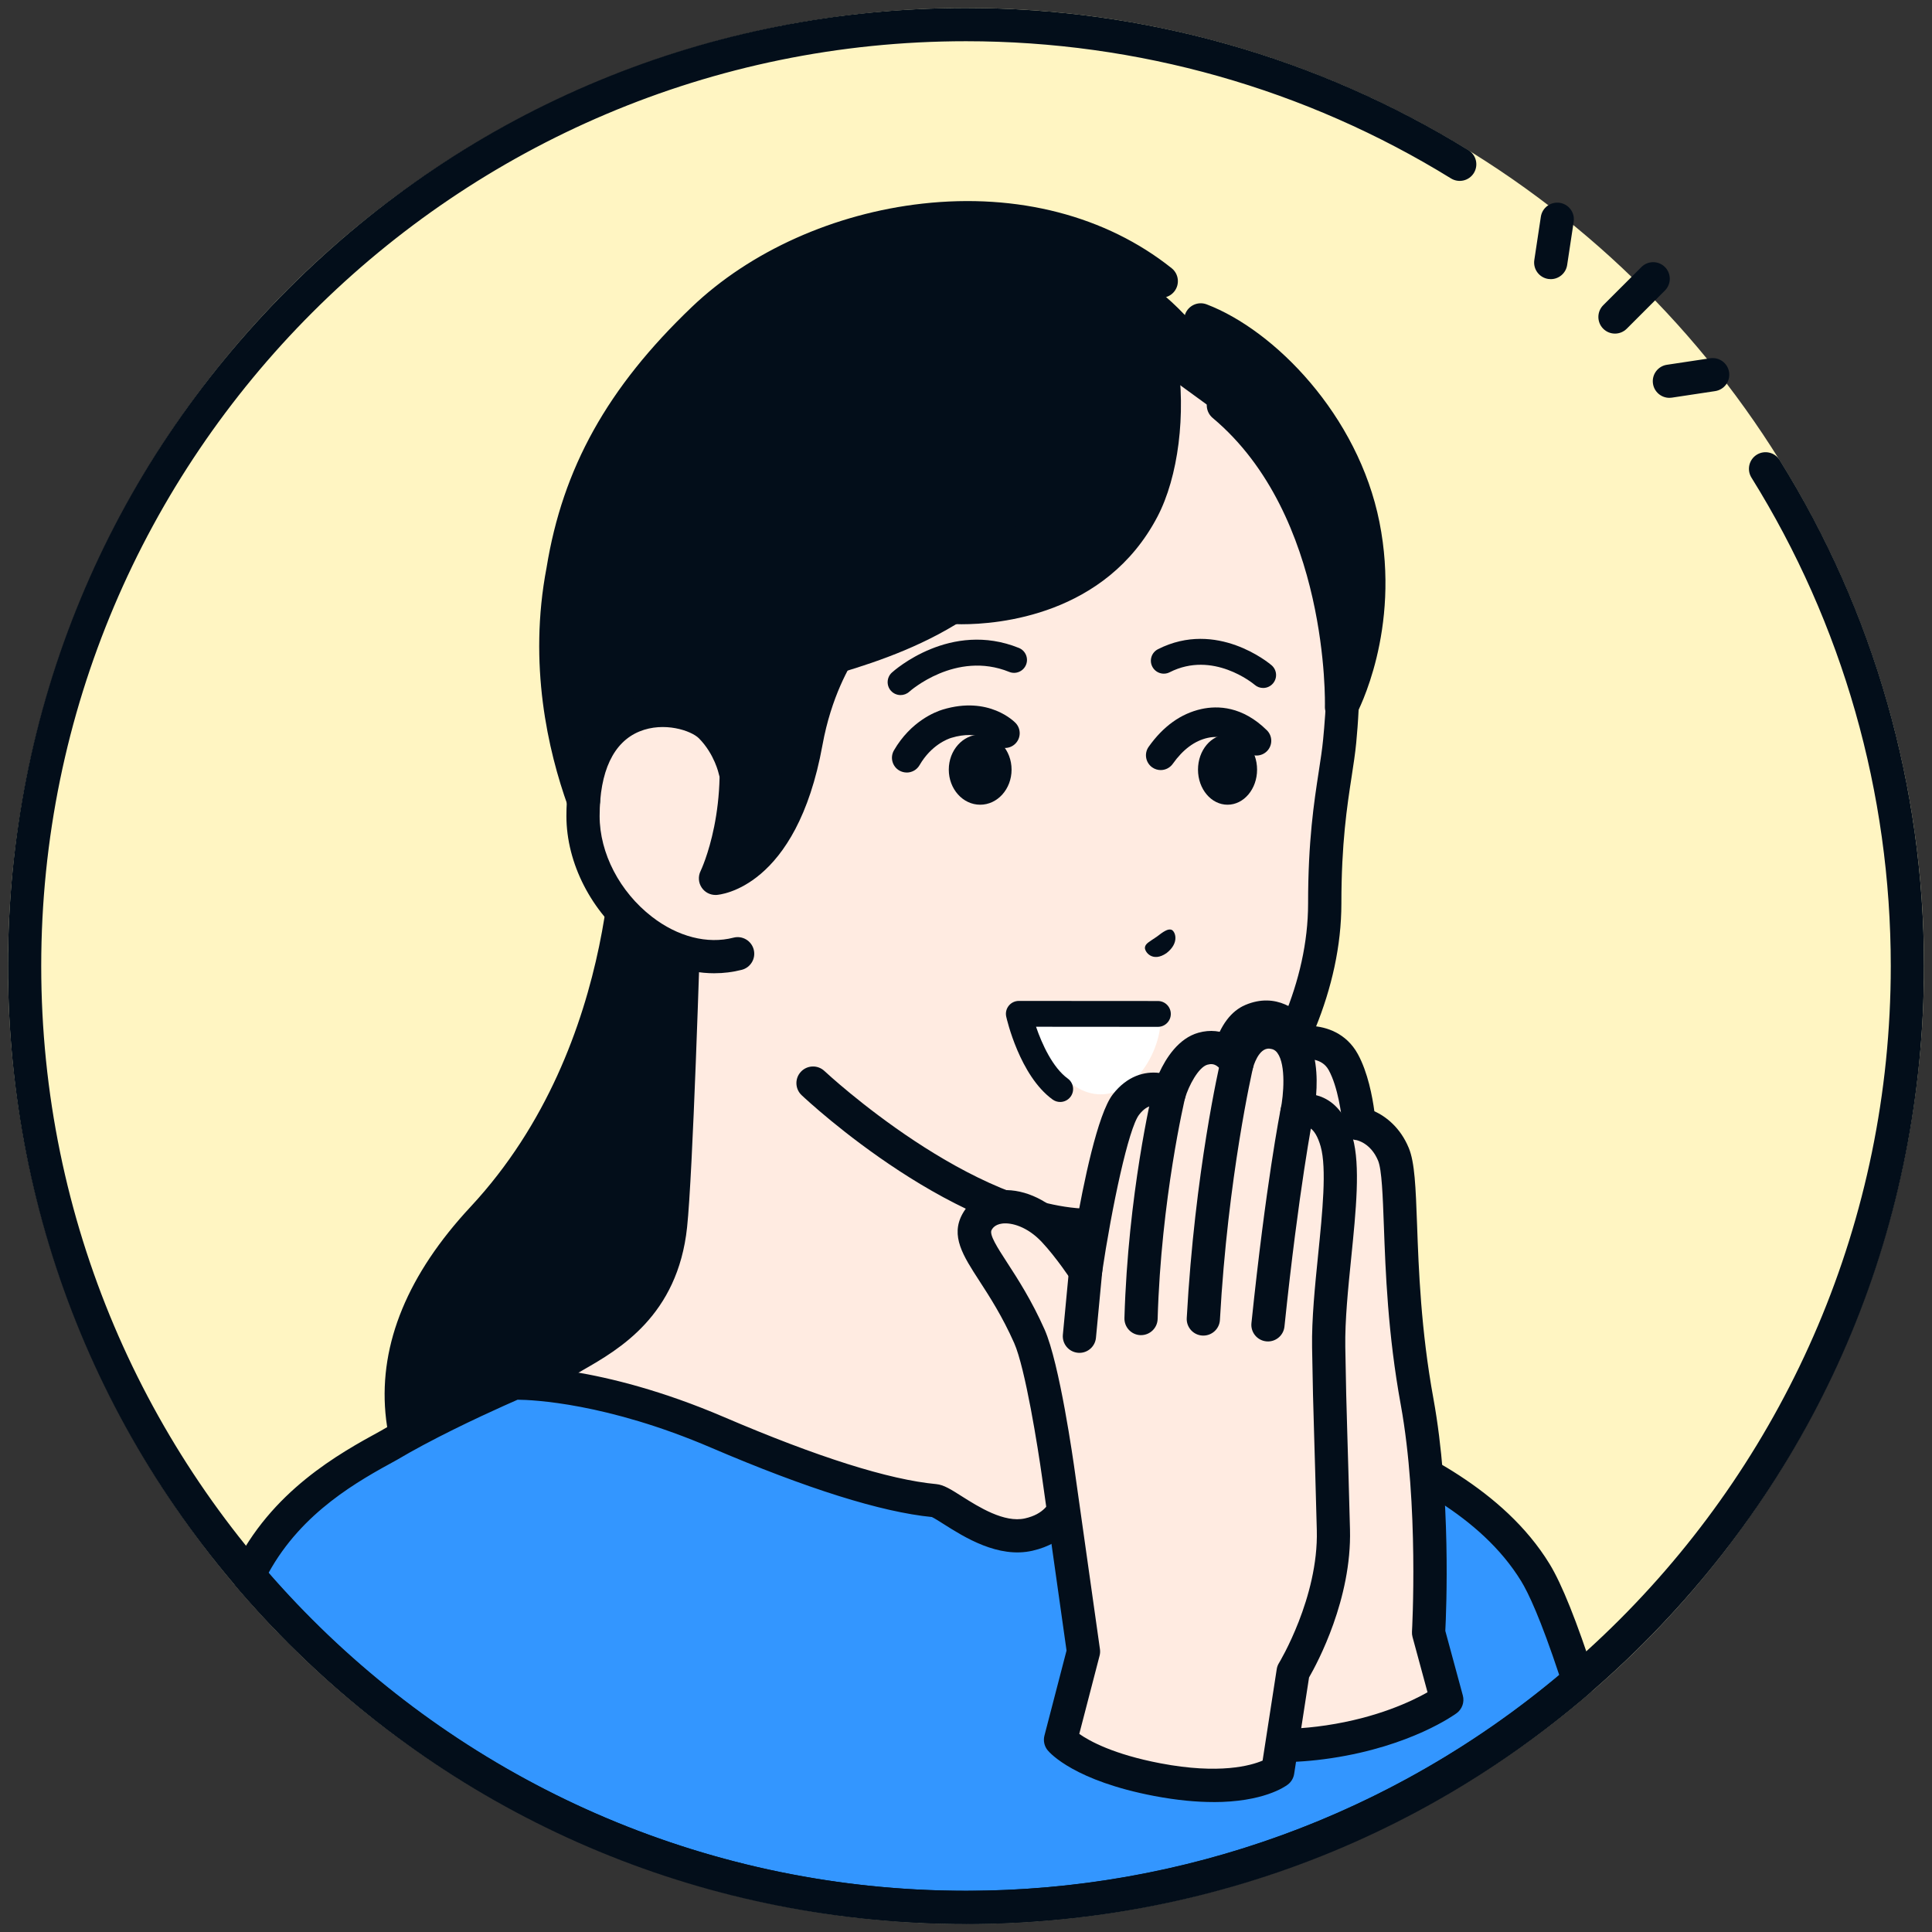 <svg width="121" height="121" viewBox="0 0 121 121" fill="none" xmlns="http://www.w3.org/2000/svg">
<rect x="0" y="0" width="121" height="121" fill="#333333" stroke="none"/>
<circle cx="60.5" cy="60.5" r="60" fill="#FFF5C2"/>
<g clip-path="url(#clip0_3103_5077)">
<path d="M29.975 76.822C20.13 87.394 26.992 95.936 30.265 98.402C34.561 101.639 49.101 100.826 49.101 100.826L50.311 51.04H39.161C39.161 51.04 39.997 66.059 29.975 76.822Z" fill="#030E1A"/>
<path d="M45.427 101.431C40.672 101.431 32.997 101.043 29.893 98.705C27.493 96.897 24.546 93.135 24.139 88.487C23.757 84.134 25.55 79.793 29.468 75.585C39.057 65.287 38.385 50.715 38.377 50.567C38.362 50.282 38.464 50.002 38.661 49.795C38.858 49.587 39.13 49.47 39.417 49.47H50.567C51.141 49.47 51.607 49.936 51.607 50.51C51.607 51.084 51.141 51.55 50.567 51.55H40.478C40.469 55.285 39.737 67.61 30.992 77.002C27.492 80.76 25.884 84.563 26.213 88.303C26.561 92.271 29.089 95.49 31.147 97.041C34.419 99.507 45.36 99.478 49.299 99.258C49.874 99.224 50.363 99.665 50.396 100.239C50.428 100.814 49.989 101.303 49.414 101.337C49.221 101.347 47.641 101.431 45.429 101.431H45.427Z" fill="#030E1A"/>
<path d="M75.6 86.996C70.634 84.936 67.655 82.552 67.225 81.267C66.796 79.982 67.379 71.427 67.379 71.427L55.927 63.392L42.999 52.498C42.999 52.498 42.434 72.598 41.996 76.749C41.355 82.833 36.717 84.271 34.81 85.625C28.056 90.421 25.615 94.347 25.615 94.347L58.845 113.167H76.249L85.498 93.47C85.498 93.47 83.374 90.223 75.6 86.996Z" fill="#FFEBE1"/>
<path d="M76.249 114.209C76.1 114.209 75.95 114.177 75.807 114.11C75.287 113.866 75.063 113.245 75.308 112.725L84.279 93.619C83.428 92.681 80.888 90.317 75.201 87.956C70.455 85.986 66.854 83.431 66.24 81.597C65.817 80.335 66.139 74.477 66.303 71.943L55.33 64.244C55.304 64.226 55.281 64.208 55.258 64.188L43.977 54.684C43.818 60.01 43.388 73.485 43.032 76.86C42.447 82.402 38.756 84.518 36.551 85.783C36.099 86.043 35.707 86.267 35.412 86.476C30.792 89.757 28.234 92.63 27.143 94.017L59.359 112.264C59.86 112.547 60.036 113.182 59.752 113.683C59.469 114.183 58.833 114.359 58.333 114.075L25.102 95.254C24.856 95.115 24.677 94.88 24.606 94.607C24.536 94.332 24.581 94.041 24.731 93.799C24.835 93.633 27.361 89.641 34.207 84.779C34.584 84.512 35.036 84.252 35.516 83.978C37.614 82.774 40.489 81.127 40.962 76.642C41.392 72.577 41.954 52.673 41.96 52.471C41.971 52.072 42.21 51.714 42.575 51.552C42.94 51.388 43.365 51.448 43.671 51.705L56.564 62.568L67.978 70.577C68.276 70.786 68.443 71.136 68.419 71.5C68.148 75.466 67.993 80.203 68.214 80.941C68.441 81.617 70.717 83.843 75.999 86.036C83.978 89.346 86.276 92.758 86.369 92.901C86.566 93.203 86.593 93.586 86.44 93.912L77.191 113.609C77.014 113.986 76.64 114.207 76.249 114.207V114.209Z" fill="#030E1A"/>
<path d="M60.27 16.116C45.36 16.309 43.102 32.83 43.041 39.805C43 44.504 43 48.938 43 48.938V55.887L50.92 67.834C50.92 67.834 60.455 76.832 68.485 76.751C73.216 76.702 82.967 67.112 82.967 56.586C82.967 51.206 83.683 48.685 83.901 46.418C84.343 41.741 84.681 31.921 76.533 23.362C72.673 19.308 65.592 16.049 60.27 16.116Z" fill="#FFEBE1"/>
<path d="M64.25 63.851H72.688C72.688 65.726 71.188 68.538 68.938 68.538C66.688 68.538 65.188 65.726 64.25 63.851Z" fill="white"/>
<path d="M68.375 77.791C60.051 77.791 50.605 68.967 50.205 68.59C49.787 68.196 49.768 67.538 50.163 67.12C50.557 66.702 51.215 66.683 51.634 67.076C51.726 67.164 60.97 75.778 68.474 75.709C72.676 75.667 81.925 66.393 81.925 56.585C81.925 52.655 82.296 50.249 82.594 48.314C82.708 47.573 82.807 46.933 82.866 46.317C83.18 42.99 84.139 32.857 75.78 24.079C72.024 20.134 65.224 17.099 60.285 17.156C54.251 17.235 49.789 20.167 47.025 25.87C44.434 31.217 44.105 37.403 44.084 39.814C44.043 44.455 44.043 48.893 44.043 48.938V55.887C44.043 56.462 43.577 56.927 43.003 56.927C42.429 56.927 41.963 56.462 41.963 55.887V48.938C41.963 48.893 41.963 44.446 42.004 39.796C42.04 35.707 43.089 15.297 60.26 15.076C65.789 15.004 73.112 18.258 77.289 22.643C80.957 26.495 83.37 31.033 84.459 36.127C85.368 40.379 85.168 44.093 84.94 46.515C84.875 47.192 84.767 47.891 84.653 48.632C84.366 50.495 84.01 52.816 84.01 56.586C84.01 67.233 74.196 77.734 68.498 77.791C68.459 77.791 68.419 77.791 68.38 77.791H68.375Z" fill="#030E1A"/>
<path d="M34.999 36.272C35.885 30.788 38.234 25.823 43.785 20.516C51.554 13.089 67.034 11.045 74.948 20.566C78.822 22.041 83.848 27.059 85.119 33.43C86.412 39.909 83.764 44.804 83.764 44.804C83.764 44.804 84.164 32.44 76.365 25.908L72.458 23.065C73.776 28.014 71.601 33.366 68.726 35.758C65.601 38.826 59.706 38.455 59.706 38.455C59.706 38.455 57.815 39.923 52.122 41.657C51.519 42.721 50.684 44.535 50.234 47.01C48.733 55.287 44.558 55.539 44.558 55.539C44.558 55.539 46.256 50.663 45.589 48.141C45.311 47.093 44.828 46.612 44.262 46.04C42.763 44.522 36.806 43.788 36.3 50.67C35.019 47.108 33.911 41.976 35.004 36.271L34.999 36.272Z" fill="#030E1A"/>
<path d="M44.514 45.511C42.948 43.926 36.512 43.191 36.512 51.105C36.512 56.145 41.568 60.927 46.197 59.73L46.036 48.269C46.036 48.269 45.743 46.754 44.514 45.51V45.511Z" fill="#FFEBE1"/>
<path d="M84.019 45.316C83.928 45.316 83.837 45.304 83.746 45.28C83.281 45.154 82.962 44.724 82.978 44.242C82.981 44.123 83.26 32.298 75.951 26.177C75.511 25.809 75.452 25.152 75.822 24.712C76.192 24.271 76.847 24.212 77.287 24.582C81.937 28.476 83.816 34.235 84.567 38.529C84.749 36.953 84.752 35.105 84.354 33.104C83.209 27.366 78.614 22.448 74.833 21.007C74.296 20.802 74.026 20.201 74.23 19.665C74.435 19.128 75.036 18.858 75.572 19.062C79.822 20.681 85.06 26.009 86.393 32.696C87.744 39.465 85.046 44.556 84.932 44.769C84.747 45.112 84.391 45.315 84.017 45.315L84.019 45.316Z" fill="#030E1A"/>
<path d="M36.547 51.174C36.12 51.174 35.72 50.91 35.567 50.486C34.319 47.013 33.074 41.607 34.229 35.562C35.241 29.313 38.045 24.277 43.32 19.235C46.984 15.732 52.254 13.369 57.775 12.752C63.733 12.086 69.274 13.523 73.378 16.796C73.828 17.153 73.901 17.809 73.543 18.258C73.186 18.707 72.531 18.781 72.081 18.423C64.081 12.044 51.262 14.523 44.759 20.739C39.829 25.452 37.214 30.131 36.281 35.91C36.279 35.92 36.278 35.929 36.275 35.94C35.205 41.527 36.364 46.551 37.525 49.783C37.719 50.324 37.438 50.919 36.898 51.114C36.783 51.156 36.664 51.176 36.547 51.176V51.174Z" fill="#030E1A"/>
<path d="M52.395 42.163C51.947 42.163 51.534 41.872 51.399 41.421C51.233 40.871 51.546 40.291 52.097 40.125C54.322 39.459 57.195 38.472 59.676 36.745C62.359 34.879 64.953 32.461 65.754 27.46C65.844 26.892 66.379 26.506 66.946 26.598C67.514 26.689 67.9 27.223 67.809 27.79C66.881 33.573 63.778 36.425 60.865 38.453C58.141 40.348 55.067 41.407 52.694 42.118C52.595 42.148 52.494 42.162 52.395 42.162V42.163Z" fill="#030E1A"/>
<path d="M60.251 39.097C59.843 39.097 59.586 39.079 59.529 39.075C58.956 39.029 58.528 38.529 58.572 37.956C58.617 37.384 59.117 36.956 59.69 36.999C60.002 37.022 67.443 37.498 70.643 31.399C71.494 29.779 72.277 26.527 71.683 22.695C71.594 22.126 71.984 21.594 72.552 21.507C73.12 21.419 73.652 21.808 73.739 22.376C74.292 25.942 73.799 29.863 72.486 32.367C69.233 38.562 62.481 39.096 60.249 39.096L60.251 39.097Z" fill="#030E1A"/>
<path d="M44.74 60.954C45.322 60.954 45.898 60.883 46.458 60.739C47.014 60.595 47.349 60.028 47.205 59.472C47.061 58.916 46.494 58.581 45.938 58.725C44.309 59.146 42.447 58.669 40.83 57.416C38.809 55.852 37.554 53.433 37.554 51.107C37.554 48.313 38.416 46.482 40.047 45.812C41.589 45.179 43.293 45.757 43.776 46.243C44.752 47.232 45.016 48.463 45.019 48.475C45.134 49.036 45.681 49.401 46.242 49.288C46.802 49.176 47.169 48.635 47.059 48.072C47.044 47.997 46.69 46.231 45.256 44.781C44.121 43.633 41.505 42.964 39.256 43.887C37.844 44.467 35.474 46.177 35.474 51.107C35.474 54.063 37.038 57.111 39.557 59.062C41.159 60.301 42.979 60.955 44.742 60.955L44.74 60.954Z" fill="#030E1A"/>
<path d="M44.81 56.051C44.463 56.051 44.135 55.877 43.943 55.585C43.738 55.276 43.714 54.879 43.88 54.547C43.898 54.509 45.847 50.447 44.723 44.692C44.613 44.129 44.98 43.582 45.545 43.472C46.108 43.362 46.655 43.73 46.765 44.294C47.464 47.873 47.108 50.85 46.633 52.831C47.643 51.812 48.811 49.894 49.463 46.296C50.084 42.875 51.423 40.615 51.968 39.803C52.288 39.327 52.936 39.201 53.412 39.521C53.889 39.841 54.015 40.489 53.695 40.965C53.222 41.669 52.06 43.633 51.51 46.667C49.881 55.644 45.076 56.038 44.871 56.05C44.85 56.05 44.829 56.051 44.808 56.051H44.81Z" fill="#030E1A"/>
<path d="M60.497 119.46C75.15 119.46 88.554 114.113 98.867 105.264C97.862 102.162 96.922 99.735 96.165 98.495C92.866 93.099 86.013 90.833 83.273 89.428C80.533 88.024 78.114 87.192 78.114 87.192C78.114 87.192 73.957 90.335 67.586 93.23C66.857 93.561 66.901 95.541 64.434 96.108C61.968 96.673 59.263 94.051 58.543 93.984C56.688 93.812 52.855 93.099 44.942 89.71C37.279 86.427 32.199 86.626 32.199 86.626C32.199 86.626 29.019 87.985 26.054 89.569C25.469 89.882 24.895 90.202 24.354 90.523C21.593 92.032 17.715 94.234 15.568 98.672C26.383 111.39 42.497 119.46 60.5 119.46H60.497Z" fill="#3396FF"/>
<path d="M60.497 120.5C42.871 120.5 26.205 112.789 14.773 99.345C14.505 99.031 14.45 98.59 14.629 98.218C16.972 93.376 21.262 91.025 23.835 89.619C24.352 89.312 24.929 88.989 25.55 88.657C25.553 88.655 25.558 88.652 25.561 88.651C28.532 87.062 31.656 85.725 31.789 85.669C31.906 85.62 32.029 85.591 32.157 85.586C32.373 85.577 37.56 85.415 45.351 88.753C51.206 91.261 55.676 92.673 58.638 92.949C59.102 92.993 59.547 93.274 60.22 93.701C61.286 94.375 62.897 95.394 64.2 95.095C65.374 94.826 65.71 94.192 66.068 93.52C66.312 93.062 66.587 92.543 67.155 92.285C73.333 89.477 77.445 86.394 77.486 86.363C77.762 86.154 78.124 86.097 78.452 86.21C78.554 86.245 80.974 87.083 83.748 88.505C84.199 88.737 84.779 88.996 85.451 89.3C88.706 90.765 94.156 93.22 97.052 97.955C97.814 99.201 98.757 101.553 99.856 104.947C99.985 105.346 99.862 105.784 99.543 106.057C88.685 115.374 74.818 120.505 60.495 120.505L60.497 120.5ZM16.811 98.523C27.831 111.176 43.714 118.419 60.497 118.419C74.091 118.419 87.259 113.632 97.66 104.923C96.478 101.356 95.716 99.756 95.277 99.037C92.716 94.849 87.83 92.65 84.596 91.194C83.897 90.88 83.294 90.608 82.797 90.354C80.882 89.372 79.112 88.672 78.276 88.358C77.02 89.252 73.318 91.757 68.106 94.135C68.052 94.216 67.969 94.372 67.905 94.493C67.479 95.295 66.765 96.639 64.664 97.121C62.515 97.614 60.381 96.263 59.107 95.456C58.839 95.286 58.51 95.079 58.364 95.011C55.187 94.698 50.534 93.236 44.53 90.665C37.996 87.865 33.368 87.671 32.417 87.663C31.694 87.979 29.023 89.159 26.542 90.486C26.539 90.486 26.536 90.489 26.533 90.49C25.932 90.812 25.376 91.125 24.881 91.418C24.871 91.424 24.86 91.43 24.85 91.436C22.466 92.739 18.922 94.674 16.812 98.523H16.811Z" fill="#030E1A"/>
<path d="M71.705 59.344C71.728 59.089 72.004 58.974 72.443 58.669C72.869 58.34 73.145 58.154 73.366 58.23C73.595 58.31 73.906 59.033 73.058 59.693C72.179 60.3 71.683 59.607 71.705 59.344Z" fill="#030E1A"/>
<path d="M56.403 43.532C56.184 43.532 55.964 43.444 55.803 43.268C55.503 42.937 55.527 42.425 55.857 42.124C56.006 41.989 59.533 38.848 63.814 40.581C64.228 40.749 64.428 41.221 64.26 41.634C64.092 42.049 63.62 42.249 63.207 42.081C59.86 40.725 56.976 43.296 56.947 43.322C56.792 43.463 56.597 43.532 56.403 43.532Z" fill="#030E1A"/>
<path d="M79.11 43.087C78.924 43.087 78.737 43.024 78.586 42.894C78.482 42.806 75.963 40.728 73.255 42.103C72.857 42.306 72.37 42.147 72.167 41.748C71.964 41.35 72.123 40.863 72.522 40.66C76.204 38.791 79.498 41.544 79.636 41.663C79.976 41.953 80.016 42.464 79.726 42.803C79.566 42.991 79.339 43.087 79.11 43.087Z" fill="#030E1A"/>
<path d="M66.397 69.016C66.232 69.016 66.067 68.966 65.922 68.861C63.862 67.367 63.052 63.821 63.019 63.671C62.966 63.431 63.023 63.18 63.178 62.989C63.331 62.798 63.564 62.687 63.809 62.687L72.519 62.693C72.965 62.693 73.327 63.055 73.327 63.503C73.327 63.949 72.965 64.311 72.519 64.311L64.887 64.305C65.257 65.389 65.93 66.865 66.874 67.55C67.236 67.813 67.317 68.318 67.054 68.68C66.896 68.898 66.648 69.016 66.399 69.016H66.397Z" fill="#030E1A"/>
<path d="M56.788 48.382C56.63 48.382 56.471 48.342 56.323 48.258C55.882 48.001 55.731 47.435 55.988 46.994C57.051 45.165 58.59 44.578 59.036 44.442C61.944 43.556 63.545 45.216 63.612 45.286C63.962 45.659 63.944 46.244 63.572 46.594C63.204 46.941 62.625 46.926 62.275 46.564C62.218 46.508 61.324 45.679 59.576 46.212C59.374 46.274 58.331 46.645 57.589 47.924C57.417 48.22 57.106 48.384 56.788 48.384V48.382Z" fill="#030E1A"/>
<path d="M72.694 48.229C72.51 48.229 72.323 48.173 72.161 48.059C71.745 47.763 71.645 47.186 71.941 46.77C72.852 45.485 73.963 44.69 75.24 44.407C76.268 44.18 77.813 44.227 79.343 45.736C79.707 46.095 79.711 46.679 79.352 47.043C78.993 47.407 78.408 47.411 78.045 47.052C77.292 46.308 76.483 46.026 75.64 46.212C74.824 46.392 74.088 46.939 73.45 47.838C73.27 48.092 72.984 48.229 72.694 48.229Z" fill="#030E1A"/>
<path d="M61.388 50.399C62.474 50.399 63.354 49.415 63.354 48.202C63.354 46.988 62.474 46.005 61.388 46.005C60.302 46.005 59.422 46.988 59.422 48.202C59.422 49.415 60.302 50.399 61.388 50.399Z" fill="#030E1A"/>
<path d="M76.88 50.399C77.902 50.399 78.73 49.415 78.73 48.202C78.73 46.988 77.902 46.005 76.88 46.005C75.858 46.005 75.03 46.988 75.03 48.202C75.03 49.415 75.858 50.399 76.88 50.399Z" fill="#030E1A"/>
<path d="M75.816 108.666C75.816 108.666 78.395 109.805 83.213 109.085C88.031 108.365 90.61 106.458 90.61 106.458L89.47 102.252C89.47 102.252 89.934 94.271 88.75 87.785C87.344 80.088 87.979 74.003 87.268 72.29C86.555 70.575 85.113 70.375 85.113 70.375C85.113 70.375 84.947 68.007 84.128 66.516C83.309 65.025 81.558 65.321 81.558 65.321C81.558 65.321 80.416 63.049 78.404 63.899C77.713 64.191 77.283 65.005 77.015 65.886C77.478 66.19 75.816 108.668 75.816 108.668V108.666Z" fill="#FFEBE1"/>
<path d="M80.144 110.363C77.129 110.363 75.485 109.656 75.395 109.617C75.004 109.444 74.759 109.051 74.776 108.625C75.403 92.611 76.244 68.304 76.025 66.205C75.96 66.008 75.956 65.79 76.019 65.581C76.436 64.206 77.102 63.318 77.998 62.939C79.91 62.132 81.365 63.233 82.116 64.254C83.07 64.298 84.319 64.703 85.039 66.014C85.67 67.162 85.956 68.707 86.075 69.595C86.817 69.933 87.705 70.629 88.228 71.89C88.608 72.804 88.664 74.352 88.75 76.695C88.85 79.481 88.989 83.299 89.775 87.598C90.885 93.684 90.582 100.91 90.519 102.14L91.616 106.185C91.728 106.598 91.575 107.038 91.231 107.294C91.117 107.378 88.385 109.365 83.368 110.115C82.164 110.295 81.088 110.364 80.146 110.364L80.144 110.363ZM76.886 107.916C77.879 108.17 79.98 108.517 83.06 108.057C86.264 107.579 88.43 106.541 89.405 105.986L88.466 102.525C88.436 102.417 88.425 102.304 88.431 102.193C88.436 102.115 88.874 94.258 87.728 87.974C86.916 83.527 86.775 79.623 86.671 76.773C86.602 74.887 86.543 73.258 86.309 72.691C85.848 71.582 84.987 71.412 84.95 71.405C84.444 71.357 84.112 70.957 84.076 70.45C84.034 69.854 83.795 68.071 83.216 67.019C82.779 66.223 81.826 66.335 81.719 66.35C81.27 66.427 80.832 66.199 80.628 65.79C80.509 65.563 79.85 64.419 78.808 64.86C78.557 64.966 78.293 65.372 78.084 65.964C78.184 66.827 78.154 68.627 78.063 72.724C77.983 76.289 77.836 81.237 77.628 87.427C77.331 96.306 76.988 105.257 76.886 107.919V107.916ZM76.441 66.755H76.442C76.442 66.755 76.442 66.755 76.441 66.755ZM76.271 66.615C76.319 66.663 76.375 66.711 76.441 66.755C76.378 66.714 76.322 66.666 76.271 66.615Z" fill="#030E1A"/>
<path d="M83.215 84.372C83.148 80.192 84.457 74.178 83.715 71.528C82.973 68.88 81.228 69.661 81.228 69.661C81.228 69.661 82.236 64.914 79.62 64.643C77.962 64.472 77.463 66.629 77.463 66.629C77.463 66.629 77.235 66.187 76.772 65.883C76.426 65.658 75.951 65.507 75.341 65.677C73.91 66.076 73.217 68.489 73.217 68.489C73.217 68.489 71.791 67.527 70.517 69.177C69.302 70.749 67.98 79.626 67.98 79.626C67.98 79.626 66.973 78.096 65.996 77.06C64.317 75.282 61.986 75.093 61.194 76.524C60.401 77.954 62.598 79.463 64.471 83.685C65.378 85.73 66.295 92.367 66.295 92.367L67.859 103.43L66.423 108.958C66.423 108.958 67.751 110.554 72.49 111.457C77.983 112.503 80.025 110.932 80.025 110.932L80.99 104.695C80.99 104.695 83.632 100.405 83.512 95.816C83.324 88.616 83.284 88.547 83.218 84.369L83.215 84.372Z" fill="#FFEBE1"/>
<path d="M75.99 112.861C74.958 112.861 73.733 112.755 72.293 112.482C67.331 111.537 65.781 109.819 65.62 109.626C65.405 109.369 65.329 109.024 65.413 108.699L66.797 103.373L65.263 92.516C65.011 90.707 64.212 85.676 63.516 84.11C62.772 82.434 61.974 81.204 61.334 80.215C60.316 78.646 59.514 77.407 60.28 76.023C60.733 75.206 61.523 74.689 62.505 74.564C63.935 74.383 65.522 75.051 66.749 76.348C66.95 76.561 67.152 76.793 67.346 77.027C67.853 74.125 68.743 69.77 69.692 68.543C70.593 67.377 71.693 67.087 72.598 67.197C73.02 66.277 73.806 65.026 75.061 64.678C75.789 64.475 76.5 64.55 77.129 64.89C77.666 64.128 78.509 63.486 79.726 63.611C80.538 63.695 81.214 64.08 81.686 64.728C82.474 65.809 82.519 67.445 82.427 68.59C82.58 68.627 82.74 68.682 82.899 68.757C83.754 69.156 84.366 69.995 84.718 71.25C85.209 73.002 84.926 75.805 84.626 78.772C84.43 80.706 84.229 82.705 84.255 84.358C84.294 86.852 84.324 87.85 84.382 89.839C84.421 91.159 84.474 92.902 84.549 95.795C84.662 100.137 82.513 104.144 81.985 105.058L81.052 111.098C81.011 111.362 80.87 111.601 80.658 111.764C80.472 111.906 79.11 112.864 75.99 112.864V112.861ZM67.592 108.591C68.229 109.04 69.734 109.874 72.684 110.436C76.387 111.141 78.348 110.576 79.076 110.265L79.961 104.538C79.982 104.401 80.03 104.269 80.104 104.151C80.128 104.112 82.58 100.056 82.471 95.845C82.395 92.955 82.343 91.215 82.304 89.896C82.244 87.898 82.215 86.894 82.175 84.387C82.146 82.613 82.355 80.551 82.556 78.559C82.824 75.915 83.099 73.181 82.714 71.808C82.544 71.203 82.296 70.78 82.033 70.644C81.865 70.559 81.692 70.601 81.641 70.616C81.286 70.796 80.89 70.743 80.573 70.505C80.251 70.261 80.128 69.839 80.212 69.444C80.382 68.63 80.556 66.704 80.004 65.948C79.881 65.779 79.738 65.7 79.514 65.677C78.807 65.605 78.479 66.857 78.476 66.869C78.372 67.29 78.018 67.607 77.588 67.658C77.156 67.709 76.739 67.491 76.54 67.106C76.513 67.058 76.384 66.872 76.204 66.755C76.026 66.639 75.852 66.617 75.62 66.681C75.06 66.838 74.445 68.001 74.218 68.779C74.122 69.107 73.892 69.382 73.569 69.49C73.249 69.597 72.917 69.558 72.645 69.359C72.394 69.214 71.902 69.089 71.34 69.816C70.683 70.665 69.639 75.55 69.009 79.782C68.946 80.209 68.626 80.551 68.204 80.645C67.783 80.738 67.347 80.56 67.111 80.201C67.102 80.186 66.142 78.733 65.24 77.779C64.331 76.815 63.34 76.557 62.769 76.63C62.294 76.691 62.151 76.949 62.103 77.033C61.943 77.325 62.47 78.141 63.083 79.085C63.728 80.079 64.612 81.443 65.422 83.267C66.361 85.385 67.231 91.535 67.326 92.229L68.889 103.289C68.909 103.424 68.901 103.564 68.866 103.696L67.594 108.594L67.592 108.591Z" fill="#030E1A"/>
<path d="M79.412 84.014C79.376 84.014 79.34 84.013 79.304 84.008C78.733 83.95 78.317 83.437 78.377 82.866C79.28 74.157 80.171 69.645 80.209 69.457C80.322 68.894 80.869 68.528 81.432 68.641C81.996 68.754 82.361 69.301 82.248 69.864C82.239 69.909 81.338 74.483 80.445 83.081C80.389 83.616 79.938 84.014 79.411 84.014H79.412Z" fill="#030E1A"/>
<path d="M75.365 83.647C75.345 83.647 75.326 83.647 75.306 83.646C74.732 83.614 74.293 83.123 74.325 82.55C74.831 73.365 76.384 66.672 76.45 66.393C76.581 65.834 77.14 65.486 77.701 65.617C78.26 65.748 78.607 66.308 78.476 66.868C78.461 66.935 76.899 73.673 76.403 82.665C76.373 83.219 75.913 83.647 75.365 83.647Z" fill="#030E1A"/>
<path d="M71.463 83.62C71.453 83.62 71.444 83.62 71.433 83.62C70.859 83.604 70.407 83.124 70.423 82.55C70.646 74.795 72.141 68.512 72.204 68.247C72.34 67.688 72.9 67.345 73.459 67.479C74.018 67.613 74.361 68.175 74.227 68.734C74.212 68.797 72.718 75.081 72.502 82.609C72.485 83.172 72.022 83.619 71.462 83.619L71.463 83.62Z" fill="#030E1A"/>
<path d="M67.604 84.728C67.571 84.728 67.538 84.726 67.505 84.723C66.932 84.669 66.513 84.161 66.567 83.589L66.967 79.368C67.021 78.796 67.529 78.377 68.102 78.431C68.674 78.485 69.093 78.993 69.039 79.565L68.639 83.785C68.588 84.324 68.136 84.728 67.606 84.728H67.604Z" fill="#030E1A"/>
<path d="M101.144 20.893C100.878 20.893 100.612 20.791 100.409 20.588C100.004 20.182 100.004 19.522 100.409 19.116L102.802 16.724C103.208 16.318 103.867 16.318 104.273 16.724C104.679 17.13 104.679 17.789 104.273 18.195L101.881 20.588C101.678 20.791 101.412 20.893 101.146 20.893H101.144Z" fill="#030E1A"/>
<path d="M104.553 24.916C104.046 24.916 103.603 24.546 103.525 24.031C103.439 23.462 103.83 22.932 104.398 22.846L107.108 22.438C107.676 22.352 108.206 22.743 108.292 23.311C108.378 23.879 107.987 24.409 107.419 24.495L104.709 24.904C104.656 24.911 104.604 24.916 104.553 24.916Z" fill="#030E1A"/>
<path d="M97.123 17.483C97.071 17.483 97.019 17.478 96.966 17.471C96.398 17.385 96.007 16.854 96.093 16.286L96.502 13.577C96.588 13.008 97.115 12.618 97.686 12.703C98.254 12.789 98.645 13.32 98.559 13.888L98.15 16.597C98.072 17.113 97.629 17.483 97.123 17.483Z" fill="#030E1A"/>
<path d="M60.5 120.5C44.473 120.5 29.407 114.258 18.073 102.927C6.742 91.593 0.5 76.527 0.5 60.5C0.5 44.473 6.742 29.407 18.073 18.073C29.407 6.742 44.473 0.5 60.5 0.5C71.647 0.5 82.528 3.579 91.968 9.403C92.456 9.705 92.608 10.345 92.307 10.835C92.005 11.324 91.365 11.476 90.875 11.175C81.764 5.553 71.262 2.582 60.502 2.582C28.564 2.582 2.582 28.564 2.582 60.5C2.582 92.436 28.564 118.418 60.5 118.418C92.436 118.418 118.418 92.436 118.418 60.5C118.418 49.651 115.401 39.075 109.693 29.913C109.389 29.425 109.538 28.783 110.025 28.479C110.512 28.176 111.153 28.325 111.459 28.811C117.372 38.304 120.498 49.26 120.498 60.498C120.498 76.525 114.257 91.592 102.925 102.925C91.593 114.257 76.525 120.498 60.498 120.498L60.5 120.5Z" fill="#030E1A"/>
</g>
<defs>
<clipPath id="clip0_3103_5077">
<rect width="120" height="120" fill="white" transform="translate(0.5 0.5)"/>
</clipPath>
</defs>
</svg>
